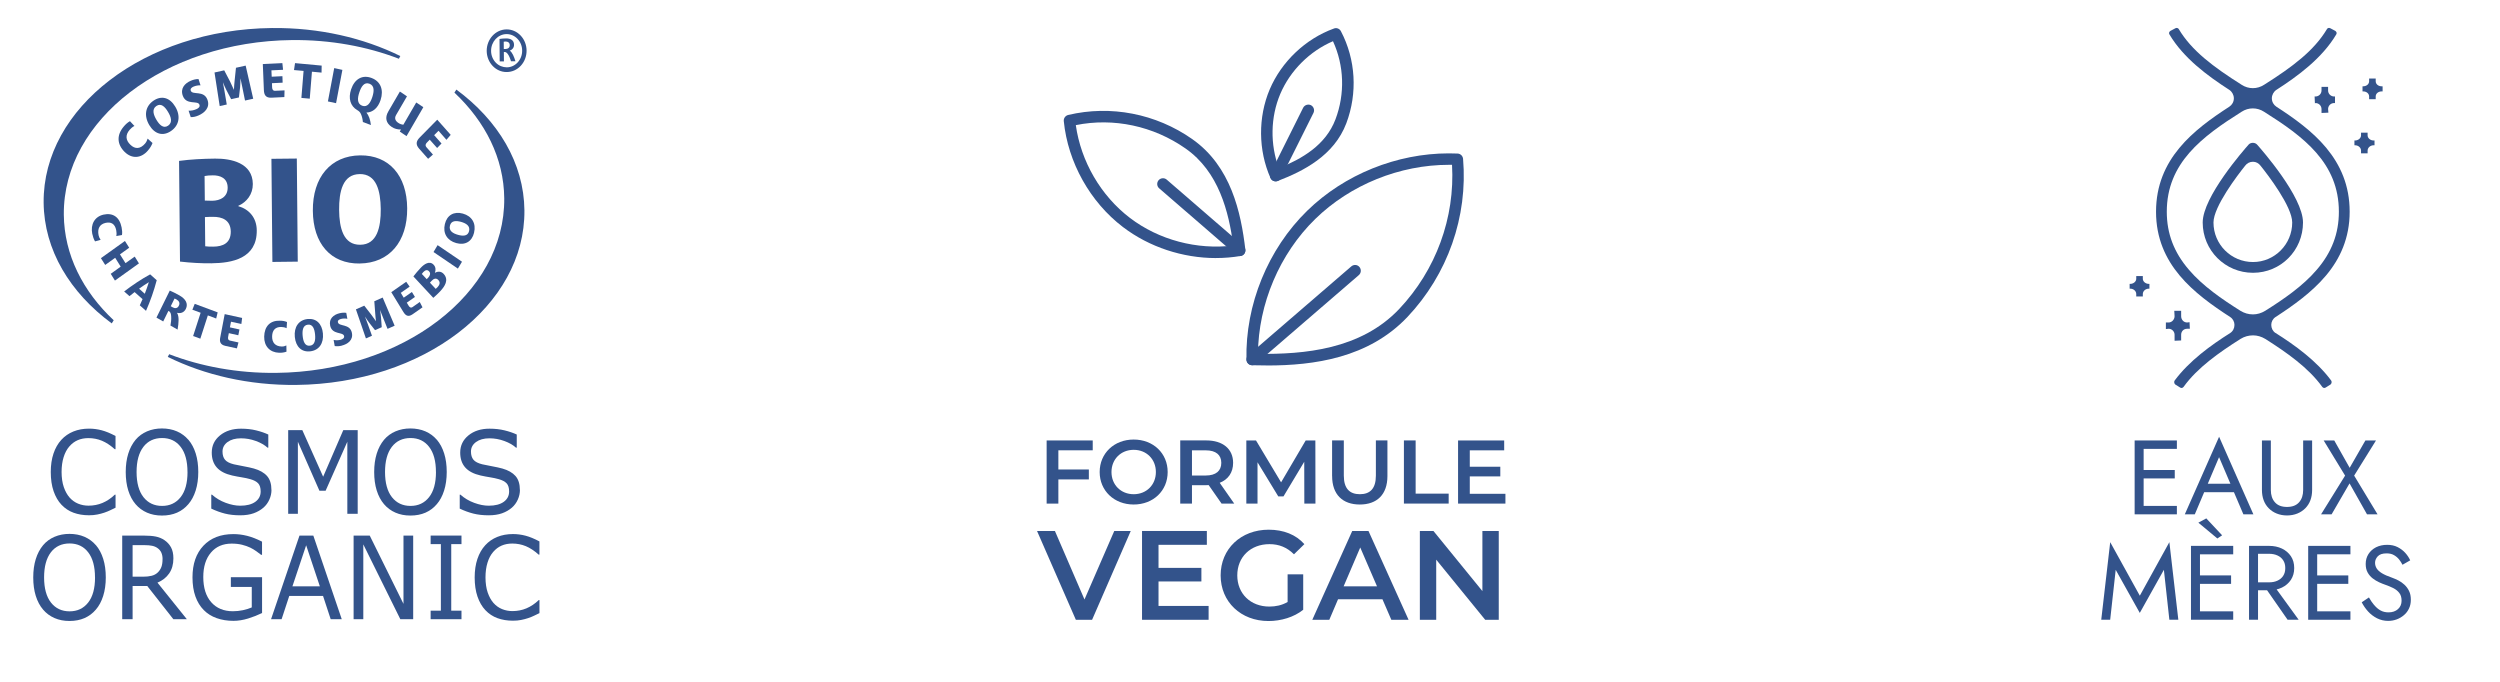 <svg xmlns="http://www.w3.org/2000/svg" viewBox="0 0 330 90">
  <style>.st0{fill:#33538B;}</style>

  <g transform="translate(0,0) scale(0.40)">
  
  <!-- Generator: Adobe Illustrator 29.3.1, SVG Export Plug-In . SVG Version: 2.1.0 Build 151)  -->
  <defs>
    <style>
      .st0 {
        fill: #33538b;
      }
      
    </style>
  </defs>
  <path class="st0" d="M48.85,49.64c-2.27,2.65-5.28,2.86-7.7.51-2.56-2.53-2.72-5.57-.29-8.42.57-.68,1.26-1.33,2.03-1.74l1.47,1.58c-.6.29-1.12.74-1.58,1.27-1.51,1.75-1.27,3.47.22,4.9,1.59,1.58,3.32,1.44,4.88-.37.39-.47.68-1.04.84-1.63l1.61,1.45c-.34.9-.86,1.73-1.48,2.43h0Z"/>
  <path class="st0" d="M51.6,34.98c-1.55,1.06-.97,2.89.04,4.59,1,1.66,2.29,2.95,3.84,1.9,1.55-1.07.97-2.9-.05-4.57-1-1.68-2.28-2.97-3.83-1.92h0ZM56.44,43.23c-2.66,1.82-5.37,1.06-7.17-1.94-1.84-3.09-1.33-6.2,1.37-8.06,2.66-1.81,5.4-1.05,7.19,1.96,1.85,3.06,1.32,6.18-1.39,8.04h0Z"/>
  <path class="st0" d="M65.48,38.11c-.81.36-1.68.57-2.54.54l-.71-2.14c.84.07,1.72-.12,2.49-.45.59-.23,1.4-.74,1.09-1.52-.56-1.51-4.29.28-5.48-2.92-.91-2.47.69-4.14,2.62-4.97.82-.34,1.66-.58,2.56-.56l.66,2.07c-.76-.04-1.57.12-2.3.42-.62.26-1.16.72-.91,1.36.56,1.54,4.31-.24,5.49,2.96.97,2.6-.98,4.36-2.97,5.21h0Z"/>
  <path class="st0" d="M80.86,33.2l-.88-4.34c-.18-.79-.49-2.25-.61-2.92h-.03c-.02.83-.01,1.93-.11,2.85l-.38,3.37-2.57.57-1.54-2.95c-.48-.87-.86-1.89-1.14-2.55h-.03c.14.7.38,2.01.51,2.81l.75,4.45-2.33.51-1.71-11.08,3.2-.71,1.95,3.73c.45.9.88,1.83,1.24,2.68h.02c.04-.95.12-2.07.23-3.04l.44-4.22,3.2-.71,2.49,10.93-2.71.6h0Z"/>
  <path class="st0" d="M93.84,32.03l-4.3.21c-1.91.08-2.4-1.01-2.46-2.52l-.35-8.58,6.45-.31.23,2.2-3.84.18.09,2.1,3.54-.17.07,2.14-3.52.17.05,1.38c.03.56.22,1.17.99,1.13l3.11-.14-.06,2.21h0Z"/>
  <polygon class="st0" points="102.94 23.66 102.22 32.56 99.46 32.31 100.18 23.4 97.02 23.12 97.36 20.83 106.15 21.65 106.11 23.96 102.94 23.66 102.94 23.66"/>
  <polygon class="st0" points="108.21 33.47 110.29 22.47 112.99 23.06 110.9 34.05 108.21 33.47 108.21 33.47"/>
  <path class="st0" d="M121.93,27.63c-1.74-.66-2.73.96-3.35,2.85-.63,1.86-.8,3.74.93,4.41,1.72.64,2.73-.97,3.35-2.85.61-1.87.78-3.76-.93-4.41h0ZM120.92,37.15h0c.35.43.69.99.96,1.74.24.69.42,1.51.52,2.37l-2.65-.99c-.06-.81-.27-1.82-.63-2.61-.27-.64-.65-.99-1.19-1.3-2.34-1.35-3.05-3.9-2.07-6.86,1.14-3.45,3.75-4.92,6.77-3.76,2.97,1.11,4.07,3.91,2.96,7.28-.86,2.6-2.56,4.07-4.67,4.13h0Z"/>
  <path class="st0" d="M131.93,43.41l.38-.65-.03-.02c-1.1,0-2.09-.24-2.99-.83-1.94-1.31-2.34-3.08-1.13-5.16l3.8-6.54,2.34,1.58-3.6,6.18c-.63,1.09-.2,1.97.77,2.6.47.33,1.08.54,1.64.58l4.25-7.33,2.34,1.56-5.54,9.54-2.23-1.5h0Z"/>
  <path class="st0" d="M141.28,52.41l-2.97-3.35c-1.31-1.49-.85-2.6.16-3.65l5.82-5.91,4.44,5-1.4,1.64-2.62-2.98-1.44,1.45,2.43,2.75-1.45,1.48-2.44-2.75-.93.96c-.38.38-.67.94-.14,1.55l2.13,2.41-1.59,1.4h0Z"/>
  <path class="st0" d="M30.45,77.2c-.64-3.2.8-5.7,3.7-6.37,3.1-.69,5.3.78,5.98,4.21.16.82.26,1.71.12,2.52l-1.87.34c.14-.63.09-1.3-.03-1.93-.42-2.12-1.71-2.83-3.51-2.42-1.94.44-2.74,1.88-2.31,4.07.12.56.35,1.08.68,1.52l-1.85.52c-.44-.75-.72-1.6-.9-2.46h0Z"/>
  <polygon class="st0" points="36.54 90.36 39.83 87.99 38.01 85.07 34.72 87.43 33.3 85.2 41.23 79.52 42.63 81.75 39.59 83.94 41.41 86.84 44.46 84.68 45.85 86.92 37.93 92.59 36.54 90.36 36.54 90.36"/>
  <path class="st0" d="M49.12,93.12h-.01c-1.02.62-2.13,1.37-3.21,2.15l1.88,1.67c.51-1.32.96-2.62,1.34-3.83h0ZM46.13,100.76c.31-.67.62-1.36.91-2.04l-2.62-2.33c-.57.43-1.14.89-1.69,1.34l-1.76-1.55c2.7-2.06,5.64-4.05,8.58-5.64l2.17,1.93c-.91,3.45-2.14,6.95-3.54,10.11l-2.05-1.82h0Z"/>
  <path class="st0" d="M58.28,98.83c-.22-.12-.45-.24-.69-.31l-1.24,2.53c.21.13.44.24.67.39.74.41,1.57.34,1.99-.54.47-.9.04-1.62-.74-2.06h0ZM56.25,107.44c.16-.75.32-2.1.24-3-.03-.67-.15-1.41-.69-1.71-.08-.05-.15-.1-.23-.13l-1.71,3.48-2.23-1.27,4.4-8.92c.75.3,2.14,1,3.23,1.62,1.91,1.1,2.96,2.64,2.06,4.45-.63,1.23-1.79,1.55-2.89,1.27v.02c.73,1.21.56,3.24.17,5.52l-2.36-1.35h0Z"/>
  <polygon class="st0" points="68.59 104.08 66.11 111.76 63.73 110.89 66.21 103.21 63.48 102.21 64.26 100.27 71.83 103.08 71.34 105.11 68.59 104.08 68.59 104.08"/>
  <path class="st0" d="M78.17,114.97l-3.84-.84c-1.71-.39-1.92-1.48-1.64-2.82l1.46-7.65,5.75,1.26-.25,1.99-3.42-.74-.36,1.86,3.15.7-.38,1.91-3.13-.7-.23,1.24c-.1.49-.05,1.06.64,1.22l2.77.61-.51,1.93h0Z"/>
  <path class="st0" d="M92.12,116.41c-3.06-.09-5-2.16-4.94-5.33.08-3.38,1.93-5.35,5.2-5.25.79.01,1.6.11,2.33.44l-.13,2.04c-.54-.27-1.16-.4-1.75-.41-2.04-.04-2.98,1.14-3.03,3.09-.04,2.12,1.09,3.31,3.18,3.36.54.02,1.05-.12,1.52-.35l.04,2.05c-.77.28-1.61.39-2.43.36h0Z"/>
  <path class="st0" d="M101.59,107.14c-1.65.18-1.89,1.92-1.71,3.73.18,1.78.73,3.4,2.37,3.21,1.66-.17,1.9-1.91,1.72-3.72-.18-1.79-.73-3.42-2.39-3.22h0ZM102.36,115.94c-2.84.32-4.75-1.51-5.07-4.73-.33-3.31,1.29-5.61,4.18-5.93,2.86-.32,4.79,1.52,5.09,4.75.31,3.28-1.28,5.59-4.21,5.91h0Z"/>
  <path class="st0" d="M112.8,114.06c-.77.2-1.59.26-2.34.14l-.37-2.03c.74.19,1.55.14,2.28-.04.55-.15,1.33-.47,1.18-1.24-.32-1.44-3.91-.34-4.59-3.39-.51-2.34,1.14-3.63,2.97-4.1.77-.2,1.57-.28,2.34-.16l.36,1.97c-.69-.16-1.43-.13-2.13.05-.58.15-1.13.49-.98,1.1.31,1.46,3.93.39,4.59,3.42.55,2.48-1.43,3.8-3.33,4.27h0Z"/>
  <path class="st0" d="M127.89,108.53l-1.48-3.71c-.26-.67-.77-1.93-.99-2.51h-.01c.11.75.3,1.73.34,2.59l.22,3.08-2.21.97-1.86-2.35c-.56-.7-1.05-1.54-1.41-2.07h-.03c.23.6.67,1.72.91,2.41l1.38,3.85-2,.89-3.3-9.59,2.75-1.22,2.33,2.99c.54.7,1.08,1.46,1.55,2.15h0c-.11-.86-.22-1.87-.27-2.76l-.29-3.84,2.76-1.22,3.95,9.29-2.34,1.04h0Z"/>
  <path class="st0" d="M139.43,101.42l-3.29,2.3c-1.46,1.02-2.31.39-3.03-.77l-3.99-6.53,4.92-3.43,1.14,1.6-2.92,2.05.97,1.6,2.7-1.88,1,1.64-2.69,1.88.63,1.05c.28.43.69.8,1.28.4l2.37-1.67.91,1.77h0Z"/>
  <path class="st0" d="M142.43,92.68c-.18.19-.38.4-.55.61l1.91,2.04c.21-.16.41-.39.6-.57.67-.72,1.01-1.54.26-2.36-.77-.81-1.58-.41-2.21.28h0ZM139.7,89.77c-.17.19-.37.42-.5.63l1.62,1.72c.17-.17.37-.35.52-.53.55-.59.87-1.41.25-2.06-.63-.68-1.32-.34-1.89.25h0ZM145.33,96.06c-.71.76-1.52,1.5-2.34,2.23l-6.57-7.07c.72-.96,1.55-1.91,2.41-2.83,1.13-1.22,2.94-2.48,4.29-1,.68.73.74,1.74.4,2.63v.03c.98-.59,2.06-.54,2.88.33,1.84,1.99.33,4.17-1.08,5.68h0Z"/>
  <polygon class="st0" points="151.1 88.64 143.06 83.17 144.41 80.9 152.46 86.37 151.1 88.64 151.1 88.64"/>
  <path class="st0" d="M148.48,74.47c-.42,1.74,1.02,2.57,2.68,3.03,1.62.45,3.23.47,3.64-1.25.42-1.75-1.04-2.58-2.67-3.04-1.62-.44-3.24-.46-3.65,1.26h0ZM156.45,76.78c-.71,2.96-2.98,4.25-5.9,3.43-3.01-.83-4.47-3.25-3.74-6.28.71-2.96,3-4.25,5.92-3.45,3,.82,4.46,3.25,3.71,6.29h0Z"/>
  <path class="st0" d="M150.6,29.56c-.2.36-.41.7-.64,1.01,10.19,9.57,16.31,21.64,16.44,34.87.29,31.37-33.41,57.18-75.29,57.61-12.72.13-24.73-2.11-35.28-6.16-.15.32-.31.61-.46.89,12.13,5.98,26.72,9.41,42.39,9.25,41.88-.44,75.58-26.24,75.3-57.61-.16-15.64-8.71-29.72-22.46-39.86h0Z"/>
  <path class="st0" d="M70.25,71.56c-.81,0-1.77.02-2.62.08l.09,9.63c.85.13,1.84.13,2.66.12,3.19-.02,5.79-1.16,5.77-4.97-.05-3.81-2.84-4.9-5.9-4.86h0ZM70.08,57.87c-.86,0-1.81.06-2.57.22l.08,8.1c.76.04,1.68.07,2.44.06,2.61-.04,5.12-1.21,5.1-4.35-.03-3.13-2.43-4.08-5.04-4.04h0ZM69.84,86.89c-3.38.04-6.88-.16-10.44-.57l-.31-33.22c3.82-.52,7.82-.71,11.87-.76,5.35-.05,12.4,1.43,12.47,8.37.03,3.41-2.02,5.99-4.8,7.22v.1c3.61,1.03,6.07,3.85,6.1,7.99.1,9.35-8.26,10.79-14.89,10.86h0Z"/>
  <polygon class="st0" points="89.89 86.44 89.57 52.41 97.95 52.32 98.26 86.34 89.89 86.44 89.89 86.44"/>
  <g>
    <path class="st0" d="M118.69,57.45c-5.59.06-6.83,5.76-6.78,11.83.05,5.96,1.41,11.56,6.97,11.49,5.56-.05,6.82-5.75,6.77-11.82-.08-5.98-1.4-11.57-6.96-11.51h0ZM118.69,86.96c-9.55.12-15.37-6.58-15.45-17.39-.11-11.09,5.9-18.19,15.62-18.3,9.55-.09,15.42,6.65,15.51,17.44.11,11.05-5.92,18.14-15.68,18.24h0Z"/>
    <path class="st0" d="M36.88,106.72c.19-.35.41-.69.64-1.03-10.18-9.54-16.33-21.63-16.46-34.84-.27-31.39,33.43-57.19,75.3-57.63,12.73-.12,24.73,2.11,35.28,6.17.15-.32.31-.61.46-.9-12.16-5.98-26.72-9.41-42.4-9.24-41.87.43-75.58,26.22-75.3,57.61.14,15.65,8.72,29.72,22.46,39.85h0Z"/>
  </g>
  <path class="st0" d="M166.87,13.7c-.2,0-.43.02-.64.05l.02,2.41c.22,0,.44.01.65,0,.72-.01,1.32-.42,1.31-1.25-.01-.86-.6-1.21-1.34-1.21h0ZM168.62,20.22c-.17-.67-.63-1.89-1.08-2.43-.29-.37-.58-.64-1.01-.63-.09.02-.19,0-.26.02l.03,3.07-1.4.02-.06-7.42c.61-.11,1.45-.16,2.22-.17,1.42,0,2.57.57,2.57,2.1.01.98-.6,1.64-1.4,1.93h0c.84.58,1.41,2,1.87,3.51h-1.47Z"/>
  <path class="st0" d="M167.15,23.77c-1.71,0-3.33-.71-4.56-2-1.26-1.32-1.96-3.08-1.98-4.96-.02-3.87,2.9-7.06,6.52-7.11h.06c1.74,0,3.38.72,4.62,2.03,1.25,1.32,1.94,3.07,1.96,4.95h0c.01,1.88-.66,3.66-1.89,5-1.23,1.34-2.88,2.08-4.63,2.09h-.09ZM167.19,11.25h-.05c-2.82.04-5.1,2.52-5.08,5.54,0,1.46.56,2.84,1.54,3.87.98,1.03,2.27,1.54,3.63,1.56,1.37,0,2.65-.59,3.61-1.63.96-1.05,1.49-2.43,1.47-3.9h0c0-1.46-.55-2.84-1.53-3.86-.96-1.02-2.24-1.58-3.6-1.58Z"/>
  <path class="st0" d="M38.13,167.54c-.63.3-1.21.57-1.72.83-.51.26-1.19.53-2.02.82-.7.23-1.47.44-2.29.6-.82.17-1.73.25-2.73.25-1.87,0-3.57-.28-5.1-.84-1.53-.56-2.86-1.44-3.99-2.64-1.11-1.17-1.97-2.67-2.6-4.48-.62-1.81-.93-3.91-.93-6.31,0-2.27.3-4.31.9-6.1.6-1.79,1.47-3.31,2.6-4.54,1.1-1.2,2.42-2.11,3.97-2.74,1.55-.63,3.27-.94,5.17-.94,1.38,0,2.77.18,4.14.54,1.38.36,2.91.99,4.59,1.89v4.35h-.26c-1.42-1.27-2.83-2.2-4.22-2.78-1.4-.58-2.89-.87-4.48-.87-1.3,0-2.48.23-3.52.68-1.04.45-1.98,1.15-2.79,2.1-.8.93-1.42,2.1-1.86,3.51-.44,1.41-.67,3.05-.67,4.9s.25,3.61.74,5c.49,1.4,1.12,2.53,1.89,3.41.81.91,1.75,1.59,2.83,2.03,1.08.44,2.22.66,3.42.66,1.65,0,3.2-.3,4.64-.91,1.44-.61,2.79-1.51,4.05-2.72h.24v4.3h0Z"/>
  <path class="st0" d="M61.87,155.76c0-3.58-.75-6.35-2.25-8.29-1.5-1.95-3.55-2.92-6.14-2.92s-4.68.97-6.17,2.92c-1.49,1.95-2.24,4.71-2.24,8.29s.76,6.39,2.28,8.31c1.52,1.92,3.56,2.88,6.13,2.88s4.6-.96,6.12-2.88c1.52-1.92,2.28-4.69,2.28-8.31h0ZM62.18,145.12c1.05,1.24,1.85,2.75,2.41,4.54.56,1.79.84,3.82.84,6.1s-.29,4.31-.86,6.11c-.57,1.8-1.37,3.3-2.4,4.49-1.06,1.25-2.32,2.19-3.76,2.82-1.45.63-3.1.95-4.96.95s-3.46-.32-4.94-.96c-1.48-.64-2.74-1.58-3.78-2.8-1.04-1.22-1.84-2.72-2.4-4.5-.56-1.78-.84-3.81-.84-6.1s.28-4.27.83-6.05c.55-1.79,1.36-3.31,2.42-4.59,1.02-1.21,2.28-2.14,3.78-2.78,1.51-.64,3.15-.96,4.92-.96s3.5.32,4.97.97c1.47.65,2.72,1.57,3.75,2.77h0Z"/>
  <path class="st0" d="M89.59,161.67c0,1.07-.23,2.14-.7,3.19-.47,1.05-1.12,1.94-1.96,2.67-.92.79-2,1.41-3.23,1.85-1.23.44-2.71.67-4.44.67-1.86,0-3.53-.19-5.01-.56-1.48-.37-2.99-.92-4.53-1.65v-4.6h.24c1.3,1.16,2.81,2.06,4.52,2.69,1.71.63,3.31.95,4.81.95,2.12,0,3.78-.43,4.96-1.28,1.18-.85,1.77-1.99,1.77-3.41,0-1.22-.28-2.12-.84-2.71-.56-.58-1.41-1.03-2.55-1.35-.87-.25-1.8-.45-2.81-.61-1.01-.16-2.08-.36-3.21-.61-2.28-.52-3.98-1.41-5.08-2.66-1.1-1.25-1.65-2.89-1.65-4.9,0-2.31.91-4.2,2.73-5.68,1.82-1.48,4.14-2.21,6.94-2.21,1.81,0,3.47.19,4.98.56,1.51.37,2.85.83,4.01,1.37v4.34h-.24c-.98-.89-2.27-1.63-3.87-2.21-1.6-.59-3.23-.88-4.91-.88-1.83,0-3.31.41-4.42,1.22-1.11.82-1.67,1.87-1.67,3.15,0,1.15.28,2.05.83,2.71.55.66,1.53,1.16,2.92,1.5.74.17,1.79.38,3.15.63,1.36.25,2.52.5,3.46.76,1.91.54,3.36,1.37,4.33,2.46.97,1.1,1.45,2.64,1.45,4.61h0Z"/>
  <polygon class="st0" points="118.04 169.55 114.62 169.55 114.62 145.77 107.45 161.95 105.41 161.95 98.3 145.77 98.3 169.55 95.1 169.55 95.1 141.95 99.77 141.95 106.64 157.32 113.28 141.95 118.04 141.95 118.04 169.55 118.04 169.55"/>
  <path class="st0" d="M143.86,155.76c0-3.58-.75-6.35-2.25-8.29-1.5-1.95-3.55-2.92-6.14-2.92s-4.68.97-6.17,2.92c-1.49,1.95-2.24,4.71-2.24,8.29s.76,6.39,2.28,8.31c1.52,1.92,3.56,2.88,6.13,2.88s4.6-.96,6.12-2.88c1.52-1.92,2.28-4.69,2.28-8.31h0ZM144.17,145.12c1.05,1.24,1.85,2.75,2.41,4.54.56,1.79.84,3.82.84,6.1s-.29,4.31-.86,6.11c-.57,1.8-1.37,3.3-2.4,4.49-1.06,1.25-2.32,2.19-3.76,2.82-1.45.63-3.1.95-4.96.95s-3.46-.32-4.94-.96c-1.48-.64-2.74-1.58-3.78-2.8-1.04-1.22-1.84-2.72-2.4-4.5-.56-1.78-.84-3.81-.84-6.1s.28-4.27.83-6.05c.55-1.79,1.36-3.31,2.42-4.59,1.02-1.21,2.28-2.14,3.78-2.78,1.51-.64,3.15-.96,4.92-.96s3.5.32,4.98.97c1.47.65,2.72,1.57,3.75,2.77h0Z"/>
  <path class="st0" d="M171.58,161.67c0,1.07-.23,2.14-.7,3.19-.47,1.05-1.12,1.94-1.96,2.67-.92.79-2,1.41-3.23,1.85-1.23.44-2.71.67-4.44.67-1.86,0-3.53-.19-5.01-.56-1.48-.37-2.99-.92-4.53-1.65v-4.6h.24c1.3,1.16,2.81,2.06,4.52,2.69,1.71.63,3.31.95,4.81.95,2.12,0,3.78-.43,4.96-1.28,1.18-.85,1.77-1.99,1.77-3.41,0-1.22-.28-2.12-.84-2.71-.56-.58-1.41-1.03-2.55-1.35-.87-.25-1.8-.45-2.81-.61-1.01-.16-2.08-.36-3.21-.61-2.28-.52-3.98-1.41-5.08-2.66-1.1-1.25-1.65-2.89-1.65-4.9,0-2.31.91-4.2,2.73-5.68,1.82-1.48,4.14-2.21,6.94-2.21,1.81,0,3.47.19,4.98.56,1.51.37,2.85.83,4.01,1.37v4.34h-.24c-.98-.89-2.27-1.63-3.87-2.21-1.6-.59-3.23-.88-4.91-.88-1.83,0-3.31.41-4.42,1.22-1.11.82-1.67,1.87-1.67,3.15,0,1.15.28,2.05.83,2.71.55.66,1.53,1.16,2.92,1.5.74.17,1.79.38,3.15.63,1.36.25,2.51.5,3.46.76,1.92.54,3.36,1.37,4.33,2.46.97,1.1,1.45,2.64,1.45,4.61h0Z"/>
  <path class="st0" d="M31.35,190.55c0-3.58-.75-6.35-2.25-8.29-1.5-1.95-3.55-2.92-6.14-2.92s-4.68.97-6.17,2.92c-1.49,1.95-2.24,4.71-2.24,8.29s.76,6.39,2.28,8.31c1.52,1.92,3.56,2.88,6.13,2.88s4.6-.96,6.12-2.88c1.52-1.92,2.28-4.69,2.28-8.31h0ZM31.66,179.91c1.05,1.24,1.85,2.75,2.41,4.54.56,1.79.84,3.82.84,6.1s-.29,4.31-.86,6.11c-.57,1.8-1.37,3.3-2.4,4.49-1.06,1.25-2.32,2.19-3.76,2.82-1.45.63-3.1.95-4.96.95s-3.46-.32-4.94-.96c-1.48-.64-2.74-1.58-3.78-2.8-1.04-1.22-1.84-2.72-2.4-4.5-.56-1.78-.84-3.81-.84-6.1s.28-4.27.83-6.05c.55-1.79,1.36-3.31,2.42-4.59,1.02-1.21,2.28-2.14,3.78-2.78,1.51-.64,3.15-.96,4.92-.96s3.5.32,4.98.97c1.47.65,2.72,1.57,3.75,2.77h0Z"/>
  <path class="st0" d="M53.65,184.51c0-.79-.13-1.49-.39-2.1-.26-.61-.69-1.13-1.29-1.55-.5-.36-1.08-.61-1.77-.75-.68-.14-1.48-.21-2.41-.21h-4.03v10.41h3.46c1.08,0,2.03-.1,2.84-.31.81-.2,1.49-.58,2.06-1.14.52-.52.9-1.11,1.15-1.79.25-.67.37-1.53.37-2.57h0ZM61.66,204.34h-4.45l-8.62-10.97h-4.83v10.97h-3.43v-27.59h7.22c1.56,0,2.86.11,3.89.32,1.04.22,1.97.6,2.8,1.16.93.63,1.66,1.42,2.19,2.38.52.96.79,2.17.79,3.64,0,1.99-.47,3.65-1.4,4.99-.93,1.34-2.22,2.35-3.86,3.03l9.69,12.06h0Z"/>
  <path class="st0" d="M86.48,202.3c-1.41.69-2.94,1.29-4.61,1.81-1.67.51-3.28.77-4.84.77-2.01,0-3.85-.3-5.52-.89-1.67-.59-3.1-1.48-4.27-2.67-1.19-1.2-2.11-2.7-2.75-4.49-.65-1.8-.97-3.9-.97-6.31,0-4.41,1.2-7.89,3.61-10.44,2.41-2.55,5.71-3.83,9.91-3.83,1.47,0,2.96.19,4.49.57,1.53.38,3.18,1.02,4.94,1.92v4.35h-.31c-.36-.3-.88-.69-1.56-1.17-.68-.48-1.35-.88-2.01-1.2-.8-.38-1.7-.7-2.71-.95-1.01-.25-2.15-.38-3.44-.38-2.88,0-5.17.99-6.84,2.97-1.68,1.98-2.52,4.67-2.52,8.05,0,3.57.88,6.35,2.63,8.33,1.75,1.98,4.14,2.97,7.16,2.97,1.11,0,2.21-.12,3.31-.35,1.1-.24,2.07-.54,2.9-.91v-6.76h-6.9v-3.22h10.3v11.84h0Z"/>
  <path class="st0" d="M105.55,193.49l-4.52-13.55-4.53,13.55h9.05ZM112.78,204.34h-3.65l-2.53-7.69h-11.14l-2.53,7.69h-3.48l9.38-27.59h4.57l9.38,27.59h0Z"/>
  <polygon class="st0" points="136.35 204.34 132.11 204.34 119.89 179.65 119.89 204.34 116.69 204.34 116.69 176.74 122.01 176.74 133.15 199.28 133.15 176.74 136.35 176.74 136.35 204.34 136.35 204.34"/>
  <polygon class="st0" points="152.29 204.34 142.11 204.34 142.11 201.52 145.49 201.52 145.49 179.56 142.11 179.56 142.11 176.74 152.29 176.74 152.29 179.56 148.91 179.56 148.91 201.52 152.29 201.52 152.29 204.34 152.29 204.34"/>
  <path class="st0" d="M178.02,202.33c-.63.3-1.21.57-1.72.83-.51.26-1.19.53-2.02.82-.7.23-1.47.44-2.29.6-.82.17-1.73.25-2.73.25-1.87,0-3.57-.28-5.1-.84-1.53-.56-2.86-1.44-3.99-2.64-1.11-1.17-1.97-2.67-2.6-4.48-.62-1.81-.93-3.91-.93-6.31,0-2.27.3-4.31.9-6.1.6-1.79,1.47-3.31,2.6-4.54,1.1-1.2,2.42-2.11,3.97-2.74,1.55-.63,3.27-.94,5.17-.94,1.38,0,2.77.18,4.14.54,1.38.36,2.91.99,4.59,1.89v4.35h-.26c-1.42-1.27-2.83-2.2-4.22-2.78-1.4-.58-2.89-.87-4.48-.87-1.3,0-2.48.23-3.52.68-1.04.45-1.98,1.15-2.79,2.1-.8.93-1.42,2.1-1.86,3.51-.44,1.41-.67,3.05-.67,4.9s.25,3.61.74,5c.49,1.4,1.12,2.53,1.89,3.41.81.91,1.75,1.59,2.83,2.03,1.08.44,2.22.66,3.42.66,1.65,0,3.2-.3,4.64-.91,1.44-.61,2.79-1.51,4.05-2.72h.24v4.3h0Z"/>

  </g>

  <g transform="translate(130,0) scale(0.40)">
  
  <!-- Generator: Adobe Illustrator 29.3.1, SVG Export Plug-In . SVG Version: 2.1.0 Build 151)  -->
  <defs>
    <style>
      .st0 {
        fill: #33538b;
      }
    </style>
  </defs>
  <g>
    <path class="st0" d="M24.26,148.59v6.34h10.06v3.28h-10.06v7.98h-3.87v-20.84h15.21v3.25h-11.34Z"/>
    <path class="st0" d="M37.89,155.77c0-6.17,4.76-10.72,11.22-10.72s11.22,4.52,11.22,10.72-4.77,10.72-11.22,10.72-11.22-4.56-11.22-10.72ZM56.44,155.77c0-4.26-3.13-7.33-7.32-7.33s-7.33,3.07-7.33,7.33,3.13,7.32,7.33,7.32,7.32-3.07,7.32-7.32Z"/>
    <path class="st0" d="M78.12,166.19l-4.26-6.11c-.27.03-.53.03-.8.03h-4.71v6.07h-3.87v-20.84h8.58c5.47,0,8.87,2.8,8.87,7.41,0,3.16-1.61,5.48-4.43,6.58l4.79,6.85h-4.17ZM72.88,148.62h-4.53v8.3h4.53c3.39,0,5.15-1.55,5.15-4.17s-1.76-4.14-5.15-4.14Z"/>
    <path class="st0" d="M105.43,166.19l-.03-13.81-6.85,11.43h-1.72l-6.85-11.26v13.64h-3.69v-20.84h3.19l8.28,13.82,8.12-13.82h3.19l.03,20.84h-3.66Z"/>
    <path class="st0" d="M114.59,157.11v-11.77h3.87v11.62c0,4.29,1.94,6.13,5.3,6.13s5.28-1.85,5.28-6.13v-11.62h3.81v11.77c0,6.07-3.43,9.38-9.11,9.38s-9.14-3.3-9.14-9.38Z"/>
    <path class="st0" d="M138.29,145.34h3.87v17.56h10.9v3.28h-14.77v-20.84Z"/>
    <path class="st0" d="M171.79,162.94v3.25h-15.63v-20.84h15.22v3.25h-11.35v5.43h10.07v3.18h-10.07v5.75h11.77Z"/>
    <path class="st0" d="M48.15,175.22l-12.76,29.31h-5.36l-12.81-29.31h5.9l9.76,22.61,9.83-22.61h5.44Z"/>
    <path class="st0" d="M73.84,199.97v4.56h-21.97v-29.31h21.39v4.57h-15.95v7.61h14.15v4.48h-14.15v8.08h16.53Z"/>
    <path class="st0" d="M99.91,189.54h5.15v11.68c-3.05,2.46-7.33,3.72-11.47,3.72-9.08,0-15.78-6.32-15.78-15.07s6.7-15.07,15.86-15.07c4.9,0,9,1.63,11.77,4.77l-3.43,3.35c-2.3-2.3-4.94-3.35-8.08-3.35-6.24,0-10.63,4.24-10.63,10.3s4.39,10.3,10.59,10.3c2.09,0,4.14-.42,6.02-1.51v-9.13Z"/>
    <path class="st0" d="M131.21,197.75h-14.65l-2.89,6.78h-5.61l13.18-29.31h5.36l13.23,29.31h-5.69l-2.93-6.78ZM129.41,193.48l-5.53-12.81-5.48,12.81h11.02Z"/>
    <path class="st0" d="M169.59,175.22v29.31h-4.48l-16.16-19.84v19.84h-5.4v-29.31h4.48l16.16,19.84v-19.84h5.4Z"/>
  </g>
  <g>
    <path class="st0" d="M93.15,120.6c-1.7,0-3.36-.03-4.98-.07-1.01-.03-1.81-.84-1.84-1.85-.41-18.11,7.08-36.48,20.06-49.15,12.27-11.97,29.55-18.92,46.71-18.92.98,0,1.94.01,2.9.06.95.04,1.72.79,1.81,1.73,1.62,19.1-5.07,38.13-18.35,52.19-12.82,13.56-30.88,16.02-46.32,16.02ZM90.12,116.77c15.17.19,33.91-1.38,46.61-14.8,12.15-12.86,18.45-30.11,17.44-47.58h-1.05c-16.2,0-32.48,6.56-44.07,17.86-11.8,11.51-18.79,28.05-18.92,44.53Z"/>
    <path class="st0" d="M88.23,120.52c-.53,0-1.07-.22-1.44-.65-.68-.8-.59-2,.19-2.68l33.95-29.28c.82-.7,2-.61,2.68.19.68.8.59,2-.19,2.68l-33.95,29.28c-.37.31-.8.46-1.24.46Z"/>
    <g>
      <path class="st0" d="M95.98,59.85c-.73,0-1.42-.43-1.73-1.13-4.05-9.11-4.13-20.04-.25-29.21,3.9-9.17,11.81-16.69,21.18-20.09.89-.37,1.9.04,2.33.9,4.89,9.32,5.53,20.39,1.78,30.35-4.05,10.71-14.21,15.81-22.61,19.04-.22.09-.46.13-.68.13ZM114.89,13.6c-7.69,3.29-14.12,9.69-17.4,17.4-3.25,7.66-3.39,16.69-.46,24.5,7.62-3.1,15.44-7.56,18.69-16.15,3.17-8.42,2.86-17.69-.83-25.74Z"/>
      <path class="st0" d="M95.98,59.85c-.28,0-.58-.06-.84-.19-.93-.47-1.32-1.62-.86-2.55l10.76-21.55c.49-.93,1.63-1.29,2.55-.86.93.47,1.32,1.62.86,2.55l-10.76,21.55c-.34.67-1.01,1.05-1.7,1.05Z"/>
    </g>
    <g>
      <path class="st0" d="M76.27,85.16c-10.97,0-22.01-3.62-30.7-10.24-10.86-8.28-18.15-21.34-19.52-34.93-.1-.95.52-1.82,1.44-2.05,14.02-3.33,28.96-.44,40.92,7.94,12.82,8.98,16.12,24.21,17.56,36.5.12,1.01-.56,1.93-1.57,2.09-2.67.46-5.39.68-8.12.68ZM30.02,41.29c1.67,11.96,8.25,23.3,17.86,30.62,9.54,7.28,22.14,10.6,34.1,9.11-1.47-11.14-4.77-24.33-15.74-32.01-10.61-7.44-23.75-10.24-36.22-7.72Z"/>
      <path class="st0" d="M84.08,84.51c-.44,0-.89-.15-1.24-.46l-25.31-21.9c-.79-.68-.87-1.88-.19-2.68.7-.79,1.9-.87,2.68-.19l25.31,21.9c.79.68.87,1.88.19,2.68-.39.43-.9.65-1.44.65Z"/>
    </g>
  </g>

  </g>

  <g transform="translate(260,0) scale(0.40)">
  
  <!-- Generator: Adobe Illustrator 29.3.1, SVG Export Plug-In . SVG Version: 2.1.0 Build 151)  -->
  <defs>
    <style>
      .st0 {
        fill: #33538b;
      }
    </style>
  </defs>
  <g>
    <g>
      <path class="st0" d="M100.9,109.88c-.89-.59-1.38-1.58-1.38-2.67,0-.99.49-1.98,1.38-2.57,5.93-3.85,12.05-8.2,16.69-13.73,4.64-5.53,7.8-12.35,7.8-21.04,0-17.48-12.45-27.06-24.2-34.67-.89-.59-1.48-1.58-1.48-2.77,0-1.09.59-2.17,1.48-2.76,7.21-4.64,15.11-10.47,19.76-18.28.1-.2.2-.4.1-.69-.1-.2-.2-.4-.39-.5l-1.68-.89c-.4-.2-.89-.1-1.09.3-4.25,7.11-11.36,12.45-20.74,18.37-2.27,1.48-5.14,1.48-7.41,0-9.38-5.93-16.5-11.26-20.74-18.37-.2-.4-.79-.49-1.09-.3l-1.68.89c-.2.1-.3.3-.4.5-.1.29,0,.49.1.69,4.64,7.8,12.55,13.63,19.76,18.28.89.59,1.48,1.68,1.48,2.76,0,1.19-.59,2.18-1.48,2.77-11.75,7.61-24.2,17.19-24.2,34.67s12.64,27.07,24.5,34.77c.89.59,1.38,1.58,1.38,2.57,0,1.09-.49,2.08-1.38,2.67-6.42,4.05-13.53,9.19-18.37,15.71-.1.2-.2.49-.1.69,0,.3.2.4.3.59l1.58.99c.39.3.89.2,1.19-.2,4.54-6.32,11.75-11.36,18.77-15.81,1.28-.79,2.67-1.18,4.15-1.18,1.38,0,2.76.4,4.05,1.18,7.01,4.45,14.22,9.48,18.77,15.81.3.4.79.49,1.19.2l1.58-.99c.1-.2.3-.29.3-.59.1-.2,0-.49-.1-.69-4.84-6.52-11.95-11.66-18.37-15.71ZM93.49,103.75c-1.48,0-2.86-.4-4.15-1.19-6.12-3.85-12.45-8.2-16.99-13.53-4.94-5.73-7.31-11.95-7.31-19.16,0-16.1,11.66-24.79,24.69-32.99,2.27-1.48,5.14-1.48,7.41,0,13.04,8.2,24.69,16.89,24.69,32.99,0,7.21-2.37,13.44-7.31,19.16-4.54,5.33-10.87,9.68-16.99,13.53-1.28.79-2.67,1.19-4.05,1.19Z"/>
      <path class="st0" d="M94.77,47.65c-.69-.69-1.98-.69-2.67,0-1.58,1.78-15.21,17.29-15.21,25.78,0,9.19,7.41,16.59,16.6,16.59s16.5-7.41,16.5-16.59c0-8.5-13.63-24-15.21-25.78ZM93.49,86.47c-7.21,0-13.04-5.83-13.04-13.04,0-5.24,8-15.71,10.47-18.77.59-.79,1.48-1.28,2.57-1.28.99,0,1.88.49,2.47,1.28,2.47,3.06,10.47,13.53,10.47,18.77,0,7.21-5.83,13.04-12.94,13.04Z"/>
    </g>
    <path class="st0" d="M120.55,31.84v2.17h-.3c-1.09,0-1.98.89-1.98,1.98l.1,1.19-2.27.1v-1.29c0-1.09-.89-1.98-1.98-1.98l-.2.1-.1-2.27h.3c1.09,0,1.98-.89,1.98-1.98v-1.19h2.17v1.19c0,1.09.89,1.98,1.98,1.98h.3Z"/>
    <path class="st0" d="M72.65,108.49h-.89c-1.19,0-1.98.89-1.98,1.98v1.88l-2.17.1v-1.98c0-1.09-.89-1.98-1.98-1.98l-.89.1v-2.17h.89c1.09,0,1.98-.99,1.98-2.07l-.1-1.78h2.27v1.78c0,1.09.79,2.07,1.98,2.07l.79-.1.1,2.17Z"/>
    <path class="st0" d="M133.59,46.36v1.58h-.3c-1.09,0-1.98.79-1.98,1.78v.89h-2.17v-.89c0-.99-.89-1.78-1.98-1.78h-.2v-1.58h.2c1.09,0,1.98-.79,1.98-1.68v-.89h2.17v.89c0,.89.89,1.68,1.98,1.68h.3Z"/>
    <path class="st0" d="M59.31,93.68v1.58h-.2c-1.09,0-1.98.79-1.98,1.78v.79h-2.17v-.79c0-.99-.89-1.78-1.98-1.78h-.2v-1.58h.2c1.09,0,1.98-.79,1.98-1.68v-.89h2.17v.89c0,.89.89,1.68,1.98,1.68h.2Z"/>
    <path class="st0" d="M136.26,28.48v1.68h-.3c-1.09,0-1.98.69-1.98,1.68v.89h-2.17v-.89c0-.99-.89-1.68-1.98-1.68h-.2v-1.68h.2c1.09,0,1.98-.69,1.98-1.68v-.89h2.17v.89c0,.99.89,1.68,1.98,1.68h.3Z"/>
  </g>
  <g>
    <path class="st0" d="M46.37,204.52h-2.96l2.96-25.61,9.77,17.67,9.75-17.67,2.96,25.61h-2.96l-1.81-16.48-7.95,14.22-7.95-14.22-1.82,16.48Z"/>
    <path class="st0" d="M75.99,180.14v24.38h-2.97v-24.38h2.97ZM74.66,180.14h12.3v2.78h-12.3v-2.78ZM74.66,189.89h11.6v2.78h-11.6v-2.78ZM74.66,201.74h12.3v2.78h-12.3v-2.78ZM78.08,171.07l5.22,5.58-1.57,1.05-6.27-5.22,2.62-1.41Z"/>
    <path class="st0" d="M95.15,180.14v24.38h-2.97v-24.38h2.97ZM93.82,180.14h4.99c1.58,0,2.99.3,4.23.89,1.24.59,2.23,1.44,2.96,2.52.73,1.09,1.09,2.4,1.09,3.91s-.37,2.78-1.09,3.89c-.73,1.09-1.72,1.95-2.96,2.55-1.24.59-2.65.89-4.23.89h-4.99v-2.62h4.99c1.04,0,1.97-.18,2.77-.56.8-.37,1.44-.9,1.88-1.6.46-.7.68-1.54.68-2.55s-.22-1.85-.68-2.55c-.44-.7-1.08-1.23-1.88-1.6-.8-.37-1.73-.56-2.77-.56h-4.99v-2.6ZM99.84,192.51l8.72,12.01h-3.65l-8.36-12.01h3.3Z"/>
    <path class="st0" d="M114.67,180.14v24.38h-2.97v-24.38h2.97ZM113.34,180.14h12.3v2.78h-12.3v-2.78ZM113.34,189.89h11.6v2.78h-11.6v-2.78ZM113.34,201.74h12.3v2.78h-12.3v-2.78Z"/>
    <path class="st0" d="M133.53,199.71c.61.74,1.3,1.33,2.07,1.75.75.41,1.63.62,2.6.62,1.3,0,2.35-.36,3.14-1.08.78-.71,1.18-1.63,1.18-2.75s-.25-1.95-.77-2.6c-.5-.65-1.17-1.18-2-1.6-.83-.4-1.7-.77-2.63-1.09-.61-.21-1.27-.47-2.01-.81-.75-.34-1.45-.77-2.13-1.29-.68-.53-1.23-1.17-1.66-1.94-.43-.77-.64-1.7-.64-2.83,0-1.2.3-2.28.9-3.24.61-.95,1.44-1.7,2.5-2.25,1.08-.53,2.29-.81,3.67-.81s2.47.25,3.46.75c.99.5,1.83,1.14,2.53,1.91.7.78,1.24,1.6,1.63,2.46l-2.55,1.46c-.3-.61-.68-1.2-1.14-1.78-.47-.58-1.04-1.05-1.7-1.42-.65-.38-1.46-.56-2.41-.56-1.33,0-2.29.31-2.9.96-.59.64-.9,1.35-.9,2.13,0,.68.18,1.3.52,1.86.36.58.95,1.11,1.76,1.61.83.5,1.95.99,3.37,1.48.65.24,1.33.53,2.06.9.71.37,1.38.84,2,1.41.62.58,1.12,1.26,1.51,2.06.4.81.59,1.76.59,2.89,0,1.07-.19,2.03-.61,2.89-.4.86-.96,1.6-1.67,2.19-.71.61-1.51,1.08-2.4,1.41-.9.33-1.83.49-2.81.49-1.32,0-2.55-.3-3.67-.86-1.12-.58-2.12-1.33-2.96-2.26-.86-.95-1.54-1.95-2.09-3.02l2.38-1.6c.55.98,1.14,1.83,1.76,2.57Z"/>
  </g>
  <g>
    <path class="st0" d="M57.4,145.35v24.38h-2.97v-24.38h2.97ZM56.07,145.35h12.3v2.78h-12.3v-2.78ZM56.07,155.1h11.6v2.78h-11.6v-2.78ZM56.07,166.95h12.3v2.78h-12.3v-2.78Z"/>
    <path class="st0" d="M78.19,160.53l-.28.64-3.63,8.57h-3.3l11.32-25.61,11.32,25.61h-3.3l-3.57-8.36-.27-.7-4.19-9.82-4.11,9.68ZM76.98,159.63h10.8l1.04,2.8h-12.89l1.05-2.8Z"/>
    <path class="st0" d="M99.38,145.35v16.37c0,1.67.44,3.03,1.36,4.05.9,1.02,2.22,1.52,3.97,1.52s3.06-.5,3.97-1.52c.92-1.02,1.36-2.38,1.36-4.05v-16.37h2.96v16.37c0,1.21-.19,2.32-.56,3.34-.38,1.04-.95,1.91-1.67,2.65-.74.75-1.61,1.33-2.63,1.75-1.02.41-2.16.64-3.42.64s-2.4-.22-3.42-.64c-1.02-.41-1.89-.99-2.63-1.75-.73-.74-1.29-1.61-1.67-2.65-.37-1.02-.56-2.13-.56-3.34v-16.37h2.96Z"/>
    <path class="st0" d="M134.08,145.35l-7.21,11.6,7.72,12.78h-3.48l-5.76-10.21-5.92,10.21h-3.48l7.93-12.78-7.07-11.6h3.49l5.09,9.03,5.19-9.03h3.48Z"/>
  </g>

  </g>

</svg>
